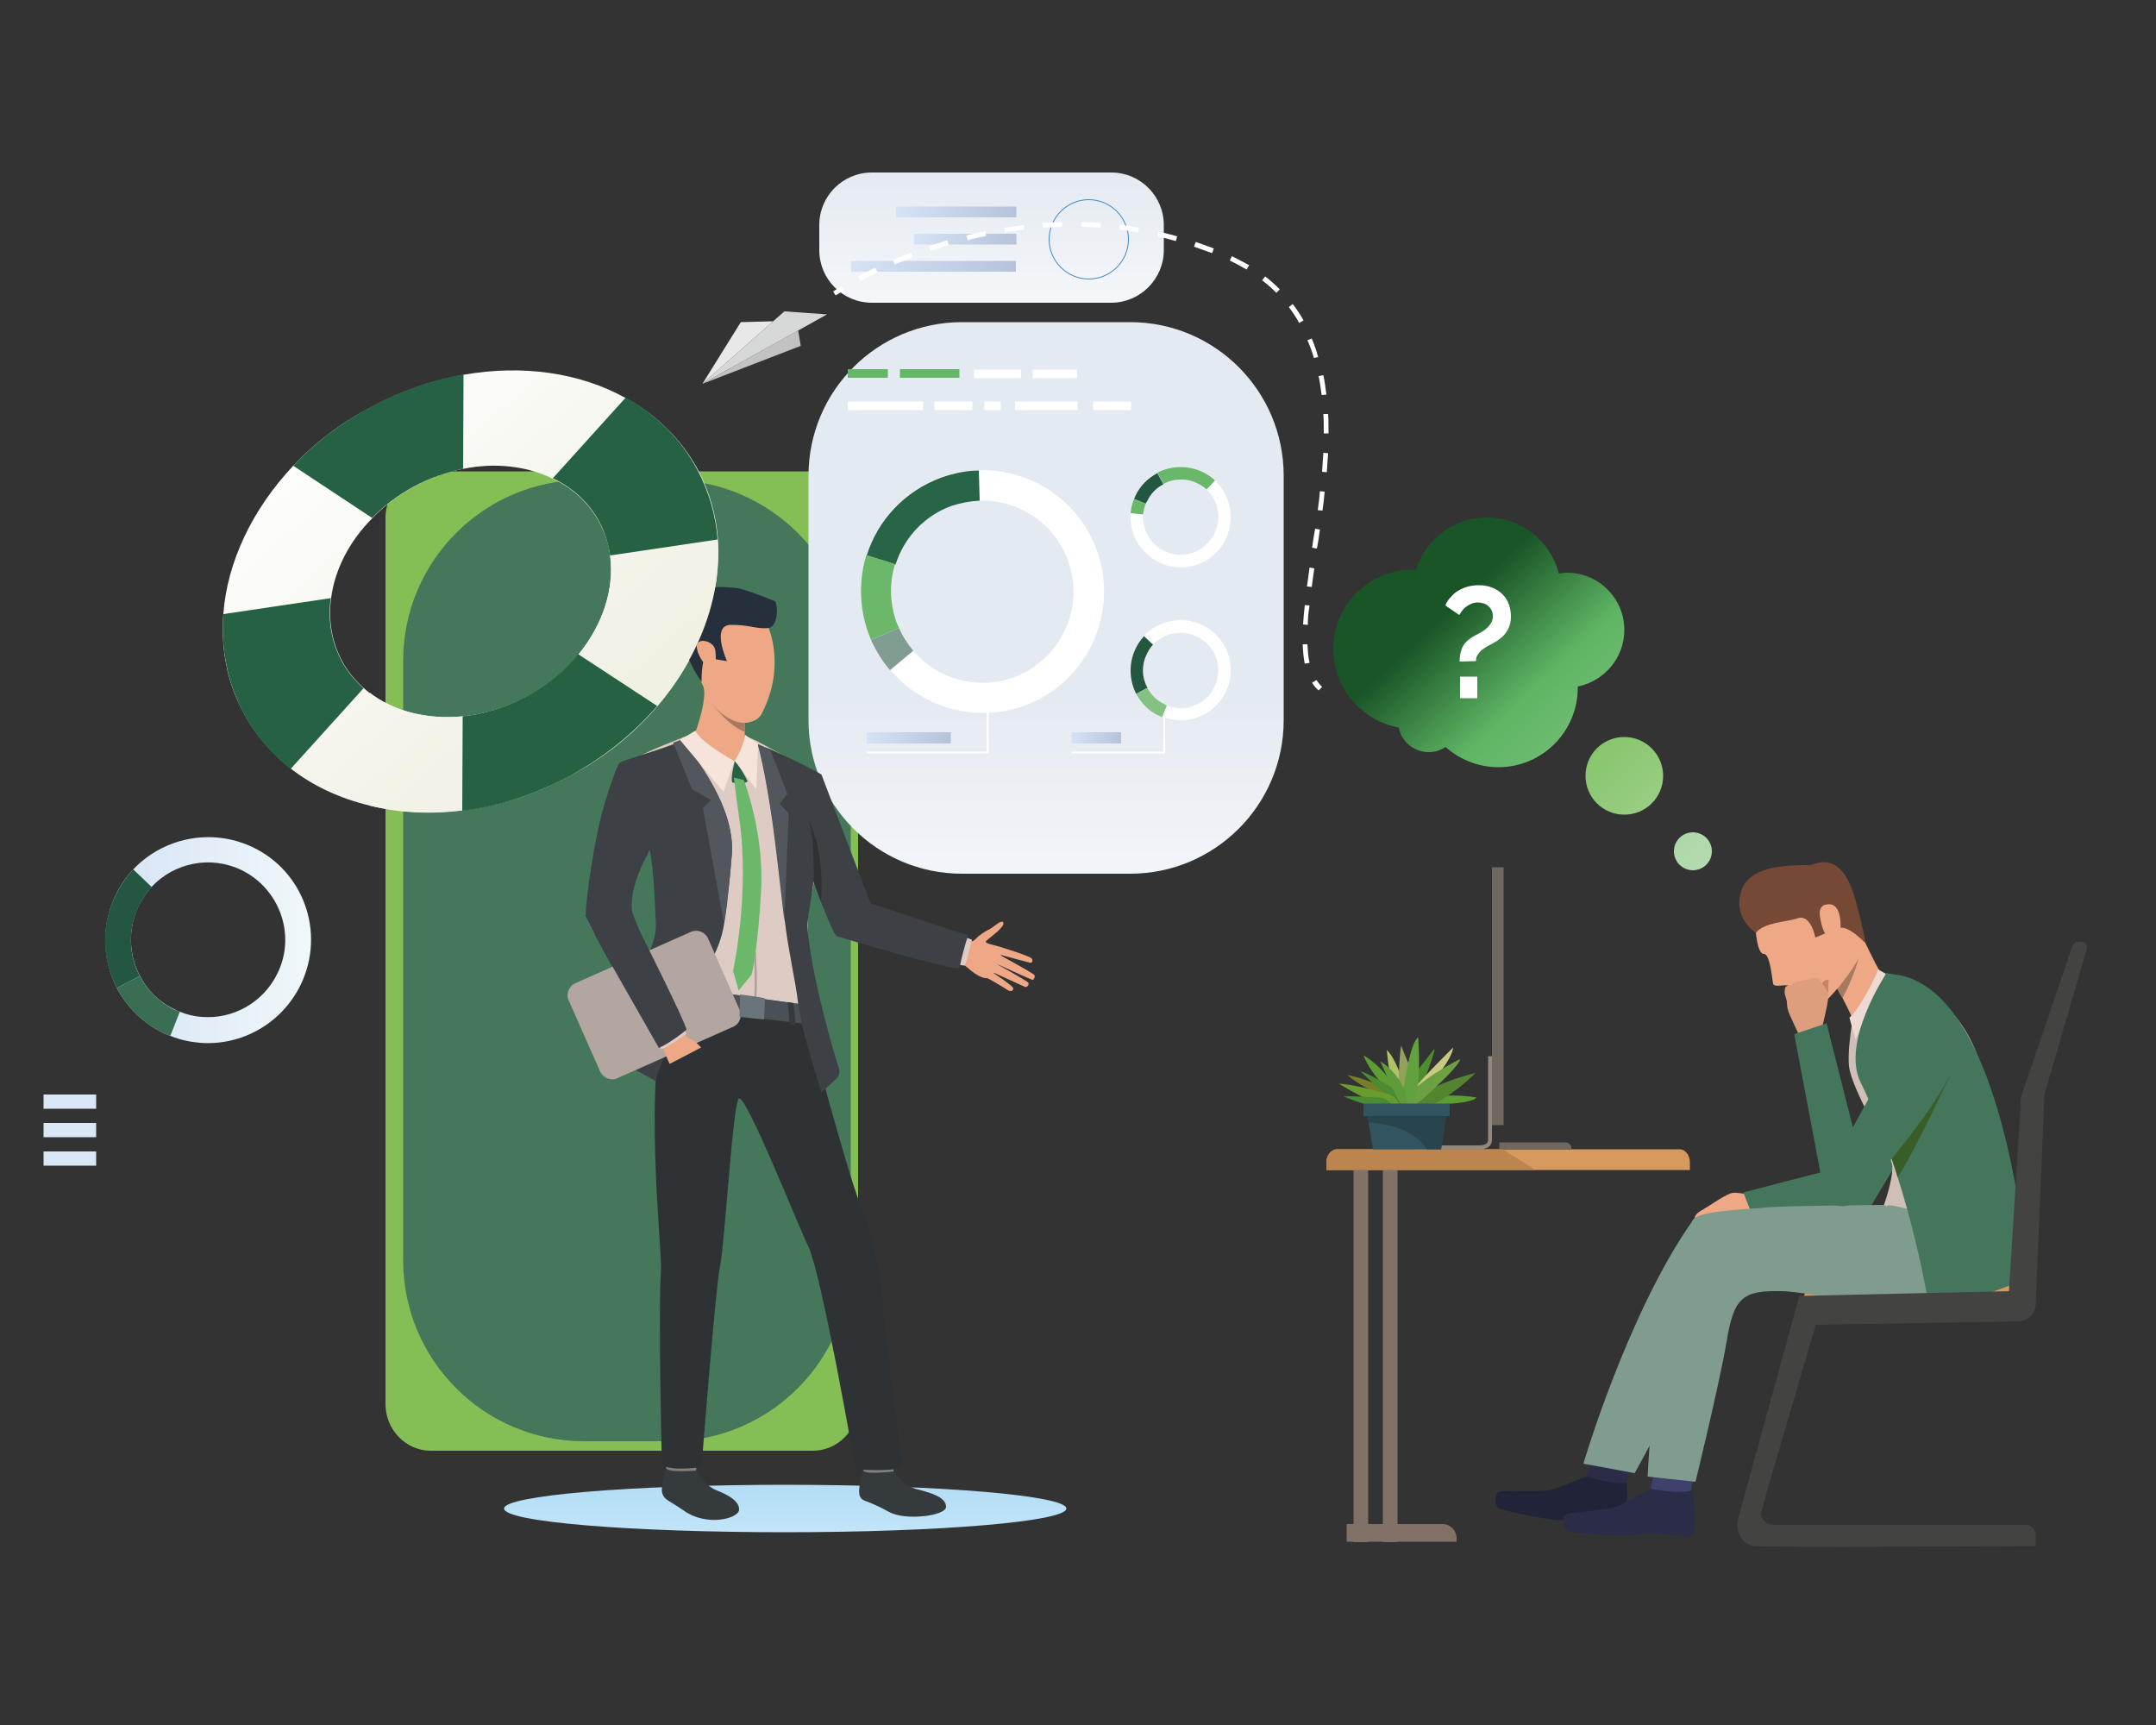 <?xml version="1.0" encoding="utf-8"?>
<!-- Generator: Adobe Illustrator 24.3.0, SVG Export Plug-In . SVG Version: 6.00 Build 0)  -->
<svg version="1.1" id="Livello_1" xmlns="http://www.w3.org/2000/svg" xmlns:xlink="http://www.w3.org/1999/xlink" x="0px" y="0px"
	 width="500px" height="400px" viewBox="0 0 500 400" style="enable-background:new 0 0 500 400;" xml:space="preserve">
<rect x="0" y="0" width="500" height="400" fill="#333333" stroke="none"/>
<style type="text/css">
	.st0{fill:#597BA4;}
	.st1{fill:#85BE54;}
	.st2{opacity:0.98;fill:#44765B;enable-background:new    ;}
	.st3{fill:url(#SVGID_4_);}
	.st4{fill:#256142;}
	.st5{fill:url(#SVGID_6_);}
	.st6{fill:#235741;}
	.st7{fill:#3A6E53;}
	.st8{fill:#DAE7F7;}
	.st9{clip-path:url(#SVGID_9_);}
	.st10{clip-path:url(#SVGID_10_);fill:url(#SVGID_11_);}
	.st11{fill:url(#SVGID_12_);}
	.st12{fill:#D6995E;}
	.st13{fill:#EEA886;}
	.st14{fill:#44765B;}
	.st15{fill:#212338;}
	.st16{fill:#2A2C48;}
	.st17{fill:#3E416B;}
	.st18{fill:#7F9C8F;}
	.st19{fill:#CFBFB7;}
	.st20{fill:#764937;}
	.st21{fill:#A77961;}
	.st22{fill:#CA8463;}
	.st23{fill:#DE9E7E;}
	.st24{fill:#EEDAD3;}
	.st25{fill:#395D27;}
	.st26{fill:#434341;}
	.st27{fill:#817167;}
	.st28{fill:#6F6861;}
	.st29{fill:#918880;}
	.st30{fill:#BC8550;}
	.st31{fill:#767E28;}
	.st32{fill:#5C9E32;}
	.st33{fill:#4E8C32;}
	.st34{fill:#B1C265;}
	.st35{fill:#93A15C;}
	.st36{fill:#C8CB7F;}
	.st37{fill:#538430;}
	.st38{fill:#6D9F43;}
	.st39{fill:#4C8A33;}
	.st40{fill:#699C2F;}
	.st41{fill:#498C33;}
	.st42{fill:#62A23E;}
	.st43{fill:#5D9B3B;}
	.st44{fill:#325460;}
	.st45{fill:#28444D;}
	.st46{clip-path:url(#SVGID_15_);}
	.st47{clip-path:url(#SVGID_16_);fill:url(#SVGID_17_);}
	.st48{fill:url(#SVGID_18_);}
	.st49{clip-path:url(#SVGID_21_);}
	.st50{clip-path:url(#SVGID_22_);fill:url(#SVGID_23_);}
	.st51{fill:url(#SVGID_24_);}
	.st52{clip-path:url(#SVGID_27_);}
	.st53{clip-path:url(#SVGID_28_);fill:url(#SVGID_29_);}
	.st54{fill:url(#SVGID_30_);}
	.st55{fill:#FFFFFF;}
	.st56{fill:#D6D7D7;}
	.st57{fill:#E9E8E8;}
	.st58{fill:#C3C2C2;}
	.st59{fill:url(#SVGID_31_);}
	.st60{fill:url(#SVGID_32_);}
	.st61{fill:#286446;}
	.st62{fill:#6CB86B;}
	.st63{fill:#819D92;}
	.st64{fill:#83C282;}
	.st65{fill:#69B86A;}
	.st66{fill:url(#SVGID_33_);}
	.st67{fill:url(#SVGID_34_);}
	.st68{fill:#3B88C8;}
	.st69{fill:url(#SVGID_35_);}
	.st70{fill:url(#SVGID_36_);}
	.st71{fill:url(#SVGID_37_);}
	.st72{fill:#65B768;}
	.st73{fill:#353A3D;}
	.st74{fill:#82817F;}
	.st75{fill:#2F3234;}
	.st76{fill:#DECBC4;}
	.st77{fill:#4A5156;}
	.st78{fill:#262F3C;}
	.st79{fill:#3D4145;}
	.st80{fill:#B3A5A0;}
	.st81{fill:#52575D;}
	.st82{fill:#F6E3DA;}
	.st83{fill:#AD9F99;}
	.st84{fill:#6A747B;}
	.st85{fill:url(#SVGID_38_);}
</style>
<g>
	<path class="st0" d="M128.2,334.2h18.5c21.4,0,38.7-17.3,38.7-38.7V150c0-21.4-17.3-38.7-38.7-38.7h-18.5
		c-21.4,0-38.7,17.3-38.7,38.7v145.4C89.4,316.8,106.8,334.2,128.2,334.2z"/>
	<path class="st1" d="M199,120.1v205.5c0,6-4.7,10.8-10.5,10.8H99.9c-5.8,0-10.5-4.9-10.5-10.8V120.1c0-0.2,0-0.3,0-0.5
		c0.3-5.7,4.9-10.3,10.5-10.3h88.7C194.3,109.3,199,114.1,199,120.1z"/>
	<path class="st2" d="M135.4,334.2h20c23.1,0,41.9-18.8,41.9-41.9V153.2c0-23.1-18.8-41.9-41.9-41.9h-20
		c-23.1,0-41.9,18.8-41.9,41.9v139.1C93.5,315.4,112.3,334.2,135.4,334.2z"/>
	<g>
		
			<linearGradient id="SVGID_4_" gradientUnits="userSpaceOnUse" x1="-3241.247" y1="-138.385" x2="-3230.28" y2="-184.995" gradientTransform="matrix(0.881 -0.473 -0.473 -0.881 2898.336 -1524.999)">
			<stop  offset="0" style="stop-color:#FFFFFF"/>
			<stop  offset="1" style="stop-color:#F0F0E3"/>
		</linearGradient>
		<path class="st3" d="M166.4,125.1c-0.4-5.5-1.9-10.8-4.5-15.9h-38c1.5,0.4,2.9,1,4.3,1.7c4.6,2.2,8.3,5.6,10.8,10.2
			c1.3,2.5,2.2,5.1,2.5,7.8c1,7.7-1.7,15.9-7.3,22.8c-3.2,3.8-7.2,7.2-12,9.8s-9.9,4.1-14.8,4.6c-8.2,0.8-16-1.1-21.7-5.5v26.2
			c6.8,1.7,14.2,2.1,21.7,1.1c8.3-1,16.7-3.7,24.8-8s15-9.9,20.4-16.3C162.3,152.2,167.4,138.3,166.4,125.1z"/>
		<path class="st4" d="M152.4,163.7C147,170,140.1,175.6,132,180c-8.1,4.3-16.5,7-24.8,8l0.1-21.9c4.9-0.5,10-2,14.8-4.6
			s8.9-6,12-9.8L152.4,163.7z"/>
		<path class="st4" d="M166.4,125.1l-24.9,3.7c-0.4-2.7-1.2-5.3-2.5-7.8c-2.4-4.5-6.2-7.9-10.8-10.2l1.5-1.7h32.2
			C164.5,114.3,166,119.6,166.4,125.1z"/>
	</g>
	<g>
		<g>
			<g>
				
					<linearGradient id="SVGID_6_" gradientUnits="userSpaceOnUse" x1="24.416" y1="183.998" x2="72.136" y2="183.998" gradientTransform="matrix(1 0 0 -1 0 402)">
					<stop  offset="0" style="stop-color:#D6E3F5"/>
					<stop  offset="1" style="stop-color:#EFF8FA"/>
				</linearGradient>
				<path class="st5" d="M58.5,196.4c-9.6-4.5-20.7-2.1-27.6,5.2c-1.7,1.8-3.1,3.8-4.2,6.2c-3.3,7-2.9,14.9,0.4,21.3
					c2.3,4.4,6.1,8.2,10.9,10.5c0.5,0.2,1,0.4,1.5,0.6c2.2,0.9,4.5,1.4,6.8,1.6c9.6,0.8,19.1-4.4,23.5-13.6
					C75.5,216.2,70.4,202,58.5,196.4z M64.4,225.6c-3.3,6.9-10.4,10.8-17.6,10.2c-1.7-0.1-3.4-0.5-5.1-1.2c-0.4-0.1-0.7-0.3-1.1-0.5
					c-3.7-1.7-6.5-4.5-8.2-7.9c-2.5-4.8-2.8-10.7-0.3-16c0.8-1.7,1.9-3.3,3.1-4.6c5.2-5.5,13.5-7.3,20.7-3.9
					C64.8,206,68.7,216.7,64.4,225.6z"/>
			</g>
		</g>
		<g>
			<g>
				<path class="st6" d="M32.4,226.3l-5.3,2.8c-3.4-6.4-3.8-14.3-0.4-21.3c1.1-2.3,2.5-4.4,4.2-6.2l4.3,4.1
					c-1.3,1.3-2.3,2.9-3.1,4.6C29.6,215.6,29.9,221.5,32.4,226.3z"/>
			</g>
		</g>
		<g>
			<g>
				<path class="st7" d="M41.7,234.6l-2.2,5.6c-0.5-0.2-1-0.4-1.5-0.6c-4.9-2.3-8.6-6.1-10.9-10.5l5.3-2.8c1.7,3.3,4.5,6.1,8.2,7.9
					C41,234.3,41.3,234.5,41.7,234.6z"/>
			</g>
		</g>
	</g>
	<rect x="10.1" y="260.4" class="st8" width="12.2" height="3.3"/>
	<rect x="10.1" y="267" class="st8" width="12.2" height="3.3"/>
	<rect x="10.1" y="253.8" class="st8" width="12.2" height="3.3"/>
	<g>
		<g>
			<defs>
				<polygon id="SVGID_7_" points="1,1 2,1 1,2 				"/>
			</defs>
			<defs>
				<polygon id="SVGID_8_" points="-1,-1 -2,-1 -1,-2 				"/>
			</defs>
			<clipPath id="SVGID_9_">
				<use xlink:href="#SVGID_7_"  style="overflow:visible;"/>
			</clipPath>
			<clipPath id="SVGID_10_" class="st9">
				<use xlink:href="#SVGID_8_"  style="overflow:visible;"/>
			</clipPath>
			
				<linearGradient id="SVGID_11_" gradientUnits="userSpaceOnUse" x1="182.1" y1="87.51" x2="182.1" y2="5.057" gradientTransform="matrix(1 0 0 -1 0 402)">
				<stop  offset="0" style="stop-color:#FFFFFF"/>
				<stop  offset="1" style="stop-color:#000000"/>
			</linearGradient>
			<path class="st10" d="M247.3,349.8c0,3-29.2,5.5-65.2,5.5s-65.2-2.4-65.2-5.5c0-3,29.2-5.5,65.2-5.5S247.3,346.8,247.3,349.8z"/>
		</g>
	</g>
	
		<linearGradient id="SVGID_12_" gradientUnits="userSpaceOnUse" x1="182.1" y1="87.51" x2="182.1" y2="5.057" gradientTransform="matrix(1 0 0 -1 0 402)">
		<stop  offset="0" style="stop-color:#86CAF1"/>
		<stop  offset="1" style="stop-color:#FFFFFF"/>
	</linearGradient>
	<path class="st11" d="M247.3,349.8c0,3-29.2,5.5-65.2,5.5s-65.2-2.4-65.2-5.5c0-3,29.2-5.5,65.2-5.5S247.3,346.8,247.3,349.8z"/>
	<path class="st12" d="M418.2,301.4c0,0,0-3.7,5.1-4c5.9-0.3,44-0.6,44-0.6l-0.3,4L418.2,301.4z"/>
	<g>
		<g>
			<path class="st13" d="M393,283.1c-0.1-0.6-0.1-1.5,1.7-2.5c1.8-1,5.8-3.9,7.2-4c1.4-0.1,3.5,0.4,4,0.4c0.6,0,1.6,3.7,1.6,3.7
				L393,283.1z"/>
		</g>
		<g>
			<polygon class="st14" points="441,246.5 429,270.1 404.3,276.5 406.7,282.7 433.2,280.8 446.2,259.2 			"/>
		</g>
		<g>
			<g>
				<g>
					<path class="st15" d="M368,342.3c0,0-5.5,2.3-8,3.1c-2.5,0.8-11.5-0.1-12.5,0.6s-1,3.4,0.4,3.9s12.2,3,16,2.6s10.4,2,11.9,1.7
						c1.6-0.3,1.7-8.6,1.4-10.5C376.9,341.9,368,342.3,368,342.3z"/>
				</g>
			</g>
		</g>
		<g>
			<g>
				<g>
					<path class="st16" d="M369.2,339l-1.3,3.3c0,0,6.6,2.2,9.3,1.5l0.9-3.4L369.2,339z"/>
				</g>
			</g>
		</g>
		<g>
			<g>
				<g>
					<path class="st16" d="M382.8,345.2c0,0-5.2,3-7.5,4c-2.3,1.1-11.4,1.3-12.3,2.1c-0.9,0.8-0.6,3.5,0.9,3.8s12.5,1.5,16.2,0.7
						s10.5,0.8,12.1,0.3c1.5-0.5,0.7-8.7,0.1-10.6C391.6,343.8,382.8,345.2,382.8,345.2z"/>
				</g>
			</g>
		</g>
		<g>
			<g>
				<g>
					<path class="st17" d="M383.6,341.8l-0.8,3.4c0,0,6.9,1.4,9.4,0.4l0.5-3.5L383.6,341.8z"/>
				</g>
			</g>
		</g>
		<g>
			<path class="st18" d="M435.7,279.9c0,0-23.7,0.2-26.6,0.6c-3.2,0.4-15.1,0.5-16.6,2.6c-15,21.3-25.3,56.3-25.3,56.3l11.9,2.2
				c0,0,11.5-20.8,16.3-31.5c4.3-9.7,8-12.2,17.1-12s38.1-1.7,54.8-3.6L435.7,279.9z"/>
		</g>
		<g>
			<path class="st19" d="M430.6,231.4c0,0-2.3,10.2-1.8,15.8c0.6,5.6,9.5,19.7,10,22.9c0.4,3.1-2,9.6-2,9.6l31.1,14.4
				c0,0-0.1-9-1.3-19.7c-1.3-10.7-5.3-19.1-6.7-25.2c-4.8-20.6-22.4-23.5-22.4-23.5L430.6,231.4z"/>
		</g>
		<g>
			<path class="st18" d="M436.9,279.4c0,0-24.4,0.2-27.3,0.6c-3.2,0.4-15.8,0.6-17,2.9c-8.6,16.2-10.5,59.5-10.5,59.5l11.1,1.2
				c0,0,5.4-22,7.2-32.4c1.7-10.5,3.8-12,12.9-11.8s44.6,9.7,54.7-5.4L436.9,279.4z"/>
		</g>
		<g>
			<path class="st13" d="M407.1,215c0,0,0.3,6.3,2,6.2c1.4,0,1.9,6,2.1,6.9s2.7,0.2,3.4,0.4c0.8,0.2,5.7,5.4,7.6,4.5
				s8.3-8.6,9.2-12.2c0.8-3.6-3.6-15.1-7.7-18.6C419.6,198.7,406.6,204,407.1,215z"/>
		</g>
		<g>
			<path class="st13" d="M425.4,228c0,0,0.3,0.5,0.7,1.3c0.3,0.6,0.7,1.3,1.2,2.1c1.1,2.2,2.5,4.8,2.7,6.1
				c0.5,2.5,6.3-11.6,6.3-11.6s-4.1-7.2-7.4-15.9C425.6,201.4,425.4,228,425.4,228z"/>
		</g>
		<g>
			<path class="st20" d="M407.2,216.3c0,0-5.7-3.5-3.2-10.2c2.5-6.6,15.2-5.2,16.3-5.6c1.1-0.3,6.9-3.3,10,8.2s2.1,9.8,2.1,9.8
				s-3.8-4-5.8-3.3c-2.2,0.7-5.6,2.2-5.6,2.2s-1-5.4-4-4.5C414,213.9,409.3,213.8,407.2,216.3z"/>
		</g>
		<g>
			<path class="st13" d="M422.2,213.3c-0.1-0.7-1-3.8,2.2-3.6s2.5,7.3,2.1,7.6C426.2,217.5,423.4,219.5,422.2,213.3z"/>
		</g>
		<g>
			<path class="st21" d="M426.1,229.3c0.3,0.6,0.7,1.3,1.2,2.1c2.2-3.9,3.5-8.2,3.8-9.5C430.3,224.2,426.1,229.3,426.1,229.3z"/>
		</g>
		<g>
			<path class="st22" d="M424,230.2c0,0,0-2.1,0.1-2.7c0.1-0.6-1.3-0.2-1.5,0.5S424,230.2,424,230.2z"/>
		</g>
		<g>
			<path class="st23" d="M414,229c0,0-0.2,0.9-0.1,1.4c0,0,0.2,0.8,0.4,1.4c0,0.2,0.1,0.3,0.1,0.4c0,0.4,0,1.4,0.4,2.5
				c0.4,1,2.5,5.5,2.5,5.5l2.9-0.9l2.3-0.8c0,0,1.8-7.1,1.5-8.1c0-0.1-0.1-0.2-0.1-0.3c-0.3-0.8-0.9-1.3-1.1-1.7
				c-0.1-0.2-1-1.6-1.5-1.7c-0.7-0.1-1.2,0.1-1.5,0.5c0,0-1.4-0.1-2.2,0.4c0,0-1.3-0.2-2.1,0.8C415.7,228.4,414.4,228.3,414,229z"/>
		</g>
		<g>
			<path class="st24" d="M435.6,224.8c0,0-3.6,8.4-6.7,11.2l1.4,5l7-15.2L435.6,224.8z"/>
		</g>
		<g>
			<path class="st18" d="M436.9,281c0,0,0.4-0.7,0.8-1.4c0.3-0.7,9.6,2.1,9.6,2.1l-2.2,1.5L436.9,281z"/>
		</g>
		<g>
			<path class="st14" d="M431.5,251c0.9,1.8,1.7,3.6,2.5,5.5l0,0c1.7,4,3.3,8.2,4.7,12.2c0.5,1.4,1,2.9,1.4,4.3
				c5.3,16.7,7.4,30.9,7.4,30.9s19.8-5.3,22.7-7.9c0,0-4.8-70.1-32.8-70.2l0,0C437.3,226,426.9,241.6,431.5,251z"/>
		</g>
		<g>
			<path class="st25" d="M438.7,268.7c0.5,1.4,1,2.9,1.4,4.3c4.4-6.9,12-23.5,12.2-23.7L438.7,268.7z"/>
		</g>
		<g>
			<path class="st14" d="M423.6,237.3l-7.5,2.5l6.9,36.5c0.8,3.5,5.1,4.6,7.5,1.9c6.5-7.2,16.7-19.3,21.2-27.9
				c6.8-13-4.5-17.5-7.3-14.2c-2.7,3.3-14.7,25.3-14.7,25.3L423.6,237.3z"/>
		</g>
		<path class="st26" d="M480.5,219.7l-11.6,34.1c-0.1,0.3-0.1,0.5-0.2,0.8l-2.8,44.8l-48.6,1.1l-14.2,51.6c-0.4,1.6-0.2,3.2,0.8,4.6
			c0.6,0.9,1.5,1.6,2.7,1.8c3.1,0.4,65.5,0,65.5,0v-2.6c0-1.3-1.1-2.3-2.4-2.3h-58.3c-1,0-1.9-0.4-2.5-1.2c-0.3-0.4-0.6-1-0.5-1.6
			c0.3-1.6,12.7-43.6,12.7-43.6l47-0.8c2.1,0,3.9-1.7,4-3.8l2-48.2c0-0.3,0.1-0.6,0.1-0.9l9.5-32.6c0,0,1-2.3-0.8-2.5
			C481.2,218,480.7,219.1,480.5,219.7z"/>
		<path class="st12" d="M391.9,269.5v1.8h-84.3v-1.8c0-1.6,1.1-3,2.5-3h79.4C390.8,266.5,391.9,267.8,391.9,269.5z"/>
		<path class="st27" d="M337.8,357.5h-25.5v-4.1h22.2c1.8,0,3.3,1.5,3.3,3.3V357.5z"/>
		<rect x="313.9" y="271.3" class="st27" width="3.4" height="86.3"/>
		<rect x="320.7" y="271.3" class="st27" width="3.4" height="86.3"/>
		<rect x="346" y="201.1" class="st28" width="2.7" height="59.8"/>
		<g>
			<path class="st29" d="M343.1,266.5h-14.8v-0.9h14.8c0.8,0,1.3-0.2,1.7-0.5c0.4-0.4,0.3-1,0.3-1l0,0l0,0v-19.2h0.9V264
				c0,0.2,0.1,1-0.5,1.7C345,266.2,344.2,266.5,343.1,266.5z"/>
		</g>
		<path class="st28" d="M363.1,264.9h-15.4v1.6h16.7v-0.3C364.4,265.5,363.8,264.9,363.1,264.9z"/>
		<path class="st30" d="M356.1,271.3h-48.5v-1.8c0-1.6,1.1-3,2.5-3h38.4L356.1,271.3z"/>
		<g>
			<g>
				<path class="st31" d="M312.5,249.3c0,0,4.7,0.7,11.4,4.3C330.7,257.2,318.6,254.7,312.5,249.3z"/>
				<path class="st32" d="M324.8,254.1c0,0-3.4-6.4-8.6-9.4c0,0,1.5,4.5,7.1,9.3C328.8,258.8,324.8,254.1,324.8,254.1z"/>
				<path class="st33" d="M327.5,249.7c0,0,3.5-4.3,4.9-6.2s-2.9,9.1-3.3,10.2C328.8,254.9,327.3,255.9,327.5,249.7z"/>
				<path class="st34" d="M324.2,256.3c-1.6-2.3-2.6-12.8-2.6-12.8c2.7,2.2,5.3,12.4,5.3,12.4S325.7,258.7,324.2,256.3z"/>
				<path class="st35" d="M324.5,255.3c-0.5-1,0.2-13.8,0.5-12.7c0.4,1.2,2.5,6,2.5,6C327.9,251.5,325,256.3,324.5,255.3z"/>
				<path class="st36" d="M328.1,252.4c0.8-1.5,8.9-9.5,8.9-9.5c-0.1,2.5-5.1,8.4-5.1,8.4S327.3,253.9,328.1,252.4z"/>
				<path class="st32" d="M324.2,256.2c9.4-3.5,18.2-1.7,18.2-1.7c-1.3,1.8-13.6,1.7-13.6,1.7H324.2z"/>
				<path class="st37" d="M326.2,256.5c4.8-5.2,16-7.7,16-7.7c-3.3,3.4-8.1,6.4-8.1,6.4S321.4,261.6,326.2,256.5z"/>
				<path class="st38" d="M325.2,255.9c2.8-5.2,13.4-10.3,13.4-10.3c0,1.6-8.6,9.2-8.6,9.2S322.4,261.1,325.2,255.9z"/>
				<path class="st39" d="M325.3,256.4c-2.1-0.4-9.8-8-9.8-8c2,0.4,9.8,5.3,9.8,5.3S327.4,256.8,325.3,256.4z"/>
				<path class="st40" d="M321.6,256.4c-2.6,0.1-11.1-5.1-11.1-5.1c2.5,0,8.3,1.5,11.2,2.3c1.1,0.3,2,1,2.5,2
					C325.7,258.3,323.9,256.3,321.6,256.4z"/>
				<path class="st41" d="M311.8,254.2c0.8-0.1,5.9,0.2,8,0.3c0.9,0,1.7,0.4,2.3,0.9c0.9,0.8,0.7,1.4-0.6,1.7
					C319.9,257.4,310.8,254.2,311.8,254.2z"/>
				<path class="st42" d="M325.5,255.5c-0.2-0.8-0.2-1.6-0.1-2.4c0.4-2.8,1.7-11.3,3.5-12.6c0,0,0.8,11.1-0.9,14.8
					C326.7,258.1,325.9,257.1,325.5,255.5z"/>
				<path class="st43" d="M325.5,257c-1.1-1-5.4-10.9-5.4-10.9c4.1,2.4,5.9,7.2,5.9,7.2S326.6,258.1,325.5,257z"/>
			</g>
			<polygon class="st44" points="335.5,257.8 334.2,266.5 318.4,266.5 317,257.8 			"/>
			<path class="st45" d="M317,257.8h18.5l-1.3,8.7h-3.3c0,0-2.8-5.6-13.4-6.2L317,257.8z"/>
			<rect x="316.2" y="255.9" class="st44" width="20" height="2.9"/>
		</g>
	</g>
	<g>
		<g>
			<defs>
				<polygon id="SVGID_13_" points="1,1 2,1 1,2 				"/>
			</defs>
			<defs>
				<polygon id="SVGID_14_" points="-1,-1 -2,-1 -1,-2 				"/>
			</defs>
			<clipPath id="SVGID_15_">
				<use xlink:href="#SVGID_13_"  style="overflow:visible;"/>
			</clipPath>
			<clipPath id="SVGID_16_" class="st46">
				<use xlink:href="#SVGID_14_"  style="overflow:visible;"/>
			</clipPath>
			
				<linearGradient id="SVGID_17_" gradientUnits="userSpaceOnUse" x1="335.852" y1="260.234" x2="460.038" y2="128.237" gradientTransform="matrix(1 0 0 -1 0 402)">
				<stop  offset="0" style="stop-color:#FFFFFF"/>
				<stop  offset="0.148" style="stop-color:#D9D9D9"/>
				<stop  offset="1" style="stop-color:#000000"/>
			</linearGradient>
			<path class="st47" d="M376.7,146.1c0-7.4-6-13.3-13.3-13.3c-0.7,0-1.3,0.1-1.9,0.2c-1.9-7.5-8.6-13-16.7-13
				c-7.7,0-14.2,5.1-16.4,12.1c-0.3,0-0.5,0-0.8,0c-10.2,0-18.4,8.3-18.4,18.4c0,9.1,6.6,16.6,15.2,18.2c0.6,3.3,3.5,5.7,6.9,5.7
				c1.4,0,2.8-0.4,3.9-1.2c3.3,2.9,7.6,4.7,12.3,4.7c10.2,0,18.4-8.3,18.4-18.4c0-0.1,0-0.2,0-0.3
				C372.1,157.9,376.7,152.5,376.7,146.1z"/>
		</g>
	</g>
	
		<linearGradient id="SVGID_18_" gradientUnits="userSpaceOnUse" x1="335.852" y1="260.234" x2="460.038" y2="128.237" gradientTransform="matrix(1 0 0 -1 0 402)">
		<stop  offset="0" style="stop-color:#1A5527"/>
		<stop  offset="0.148" style="stop-color:#5FB564"/>
		<stop  offset="1" style="stop-color:#FFFFFF"/>
	</linearGradient>
	<path class="st48" d="M376.7,146.1c0-7.4-6-13.3-13.3-13.3c-0.7,0-1.3,0.1-1.9,0.2c-1.9-7.5-8.6-13-16.7-13
		c-7.7,0-14.2,5.1-16.4,12.1c-0.3,0-0.5,0-0.8,0c-10.2,0-18.4,8.3-18.4,18.4c0,9.1,6.6,16.6,15.2,18.2c0.6,3.3,3.5,5.7,6.9,5.7
		c1.4,0,2.8-0.4,3.9-1.2c3.3,2.9,7.6,4.7,12.3,4.7c10.2,0,18.4-8.3,18.4-18.4c0-0.1,0-0.2,0-0.3
		C372.1,157.9,376.7,152.5,376.7,146.1z"/>
	<g>
		<g>
			<defs>
				<polygon id="SVGID_19_" points="1,1 2,1 1,2 				"/>
			</defs>
			<defs>
				<polygon id="SVGID_20_" points="-1,-1 -2,-1 -1,-2 				"/>
			</defs>
			<clipPath id="SVGID_21_">
				<use xlink:href="#SVGID_19_"  style="overflow:visible;"/>
			</clipPath>
			<clipPath id="SVGID_22_" class="st49">
				<use xlink:href="#SVGID_20_"  style="overflow:visible;"/>
			</clipPath>
			
				<linearGradient id="SVGID_23_" gradientUnits="userSpaceOnUse" x1="338.479" y1="262.706" x2="462.665" y2="130.709" gradientTransform="matrix(1 0 0 -1 0 402)">
				<stop  offset="0" style="stop-color:#FFFFFF"/>
				<stop  offset="1" style="stop-color:#000000"/>
			</linearGradient>
			<path class="st50" d="M385.7,179.9c0,5-4,9-9,9s-9-4-9-9s4-9,9-9S385.7,175,385.7,179.9z"/>
		</g>
	</g>
	
		<linearGradient id="SVGID_24_" gradientUnits="userSpaceOnUse" x1="338.479" y1="262.706" x2="462.665" y2="130.709" gradientTransform="matrix(1 0 0 -1 0 402)">
		<stop  offset="0" style="stop-color:#5EB23B"/>
		<stop  offset="1" style="stop-color:#FFFFFF"/>
	</linearGradient>
	<path class="st51" d="M385.7,179.9c0,5-4,9-9,9s-9-4-9-9s4-9,9-9S385.7,175,385.7,179.9z"/>
	<g>
		<g>
			<defs>
				<polygon id="SVGID_25_" points="1,1 2,1 1,2 				"/>
			</defs>
			<defs>
				<polygon id="SVGID_26_" points="-1,-1 -2,-1 -1,-2 				"/>
			</defs>
			<clipPath id="SVGID_27_">
				<use xlink:href="#SVGID_25_"  style="overflow:visible;"/>
			</clipPath>
			<clipPath id="SVGID_28_" class="st52">
				<use xlink:href="#SVGID_26_"  style="overflow:visible;"/>
			</clipPath>
			
				<linearGradient id="SVGID_29_" gradientUnits="userSpaceOnUse" x1="338.189" y1="262.433" x2="462.376" y2="130.436" gradientTransform="matrix(1 0 0 -1 0 402)">
				<stop  offset="0" style="stop-color:#FFFFFF"/>
				<stop  offset="1" style="stop-color:#000000"/>
			</linearGradient>
			<circle class="st53" cx="392.6" cy="197.4" r="4.4"/>
		</g>
	</g>
	
		<linearGradient id="SVGID_30_" gradientUnits="userSpaceOnUse" x1="338.189" y1="262.433" x2="462.376" y2="130.436" gradientTransform="matrix(1 0 0 -1 0 402)">
		<stop  offset="0" style="stop-color:#73BB6C"/>
		<stop  offset="1" style="stop-color:#FFFFFF"/>
	</linearGradient>
	<circle class="st54" cx="392.6" cy="197.4" r="4.4"/>
	<g>
		<path class="st55" d="M338.5,153.4c0-1.2,0.2-2.3,0.6-3.2s1.2-1.8,2.4-2.5c0.4-0.2,0.8-0.5,1.3-0.7c0.5-0.3,1.1-0.6,1.6-1
			s0.9-0.8,1.3-1.4c0.4-0.5,0.5-1.1,0.5-1.8c0-0.5-0.1-1-0.3-1.3c-0.2-0.4-0.4-0.7-0.8-1c-0.3-0.3-0.7-0.5-1.1-0.6s-0.9-0.2-1.3-0.2
			c-0.5,0-1,0.1-1.5,0.3c-0.4,0.2-0.8,0.4-1.2,0.7c-0.4,0.3-0.7,0.6-0.9,0.9c-0.3,0.4-0.5,0.7-0.7,1l-3.2-2.2c0.3-0.8,0.7-1.4,1.3-2
			c0.5-0.6,1.1-1.1,1.8-1.5c0.7-0.4,1.4-0.7,2.2-0.9c0.8-0.2,1.6-0.3,2.4-0.3c0.9,0,1.8,0.1,2.7,0.4c0.9,0.3,1.7,0.7,2.4,1.3
			c0.7,0.6,1.3,1.3,1.7,2.2c0.4,0.9,0.7,2,0.7,3.3c0,0.8-0.1,1.5-0.3,2.1c-0.2,0.6-0.4,1.1-0.8,1.6c-0.3,0.5-0.7,0.9-1.2,1.3
			c-0.5,0.4-1,0.8-1.6,1.1c-0.5,0.3-1,0.6-1.5,0.8c-0.5,0.3-0.9,0.6-1.3,0.9c-0.4,0.3-0.7,0.7-1,1.1c-0.3,0.4-0.4,0.9-0.4,1.5
			L338.5,153.4L338.5,153.4z M338.6,161.9v-5h4v5H338.6z"/>
	</g>
	<g>
		<g>
			<g>
				<g>
					<polygon class="st56" points="162.9,89 191.8,72.9 181.9,72.2 					"/>
				</g>
			</g>
		</g>
		<g>
			<g>
				<g>
					<polygon class="st57" points="162.9,89 171.8,74.7 179.3,74.5 					"/>
				</g>
			</g>
		</g>
		<g>
			<g>
				<g>
					<polygon class="st58" points="185.1,76.6 185.7,80.2 162.9,89 					"/>
				</g>
			</g>
		</g>
	</g>
	<g>
		<g>
			
				<linearGradient id="SVGID_31_" gradientUnits="userSpaceOnUse" x1="242.6" y1="163.024" x2="242.6" y2="240.491" gradientTransform="matrix(1 0 0 -1 0 402)">
				<stop  offset="0" style="stop-color:#FFFFFF"/>
				<stop  offset="1" style="stop-color:#E4EAF1"/>
			</linearGradient>
			<path class="st59" d="M262.1,202.6h-39c-19.7,0-35.6-16-35.6-35.6v-56.7c0-19.7,16-35.6,35.6-35.6h39c19.7,0,35.6,16,35.6,35.6
				V167C297.7,186.7,281.7,202.6,262.1,202.6z"/>
		</g>
		
			<linearGradient id="SVGID_32_" gradientUnits="userSpaceOnUse" x1="229.95" y1="312.175" x2="229.95" y2="361.733" gradientTransform="matrix(1 0 0 -1 0 402)">
			<stop  offset="0" style="stop-color:#FFFFFF"/>
			<stop  offset="1" style="stop-color:#E4EAF1"/>
		</linearGradient>
		<path class="st60" d="M257.7,70.2h-55.5c-6.8,0-12.2-5.5-12.2-12.2v-5.8c0-6.8,5.5-12.2,12.2-12.2h55.5c6.8,0,12.2,5.5,12.2,12.2
			V58C269.9,64.7,264.4,70.2,257.7,70.2z"/>
		<g>
			<g>
				<path class="st55" d="M254.4,127.7c-4.2-11.8-15.5-19-27.4-18.7c-2.9,0.1-5.8,0.6-8.6,1.6c-8.7,3.1-14.9,10-17.4,18.1
					c-1.8,5.6-1.8,11.9,0.4,17.9c0.2,0.6,0.4,1.2,0.7,1.8c1.1,2.6,2.6,4.9,4.4,7c7.4,8.7,19.6,12.3,30.9,8.3
					C252,158.5,259.6,142.3,254.4,127.7z M235,157.1c-8.5,3-17.7,0.3-23.2-6.2c-1.3-1.5-2.4-3.3-3.3-5.3c-0.2-0.4-0.4-0.9-0.5-1.3
					c-1.6-4.5-1.6-9.2-0.3-13.4c1.9-6.1,6.6-11.3,13-13.6c2.1-0.8,4.3-1.2,6.5-1.2c8.9-0.3,17.4,5.2,20.5,14
					C251.7,141,245.9,153.1,235,157.1z"/>
			</g>
		</g>
		<g>
			<g>
				<path class="st61" d="M207.7,130.9l-6.7-2.1c2.5-8.1,8.8-15,17.4-18.1c2.9-1,5.8-1.6,8.6-1.6l0.2,7c-2.2,0.1-4.3,0.5-6.5,1.2
					C214.3,119.6,209.6,124.8,207.7,130.9z"/>
			</g>
		</g>
		<g>
			<g>
				<path class="st62" d="M208.5,145.6l-6.5,2.8c-0.2-0.6-0.5-1.2-0.7-1.8c-2.1-6-2.1-12.2-0.4-17.9l6.7,2.1
					c-1.3,4.2-1.3,8.9,0.3,13.4C208.1,144.7,208.3,145.2,208.5,145.6z"/>
			</g>
		</g>
		<g>
			<g>
				<path class="st63" d="M206.4,155.4c-1.8-2.1-3.2-4.4-4.4-7l6.5-2.8c0.8,1.9,2,3.7,3.3,5.3L206.4,155.4z"/>
			</g>
		</g>
		<g>
			<g>
				<g>
					<path class="st55" d="M278.8,144.9c-4.7-2.2-10.1-1-13.5,2.5c-0.8,0.9-1.5,1.9-2,3c-1.6,3.4-1.4,7.3,0.2,10.4
						c1.1,2.2,3,4,5.3,5.1c0.2,0.1,0.5,0.2,0.7,0.3c1.1,0.4,2.2,0.7,3.3,0.8c4.7,0.4,9.3-2.1,11.5-6.6
						C287.1,154.6,284.6,147.7,278.8,144.9z M281.7,159.2c-1.6,3.4-5.1,5.3-8.6,5c-0.8-0.1-1.7-0.3-2.5-0.6
						c-0.2-0.1-0.4-0.1-0.5-0.2c-1.8-0.8-3.2-2.2-4-3.8c-1.2-2.3-1.4-5.2-0.2-7.8c0.4-0.9,0.9-1.6,1.5-2.3c2.5-2.7,6.6-3.6,10.1-1.9
						C281.9,149.6,283.8,154.8,281.7,159.2z"/>
				</g>
			</g>
			<g>
				<g>
					<path class="st6" d="M266.1,159.5l-2.6,1.4c-1.6-3.1-1.8-7-0.2-10.4c0.5-1.1,1.2-2.1,2-3l2.1,2c-0.6,0.6-1.1,1.4-1.5,2.3
						C264.7,154.3,264.8,157.1,266.1,159.5z"/>
				</g>
			</g>
			<g>
				<g>
					<path class="st64" d="M270.6,163.6l-1.1,2.7c-0.2-0.1-0.5-0.2-0.7-0.3c-2.4-1.1-4.2-3-5.3-5.1l2.6-1.4c0.8,1.6,2.2,3,4,3.8
						C270.3,163.4,270.4,163.5,270.6,163.6z"/>
				</g>
			</g>
		</g>
		<g>
			<g>
				<g>
					<path class="st55" d="M284.3,124.9c2.2-4.7,1-10.1-2.5-13.5c-0.9-0.8-1.9-1.5-3-2c-3.4-1.6-7.3-1.4-10.4,0.2
						c-2.2,1.1-4,3-5.1,5.3c-0.1,0.2-0.2,0.5-0.3,0.7c-0.4,1.1-0.7,2.2-0.8,3.3c-0.4,4.7,2.1,9.3,6.6,11.5
						C274.6,133.2,281.6,130.8,284.3,124.9z M270.1,127.8c-3.4-1.6-5.3-5.1-5-8.6c0.1-0.8,0.3-1.7,0.6-2.5c0.1-0.2,0.1-0.4,0.2-0.5
						c0.8-1.8,2.2-3.2,3.8-4c2.3-1.2,5.2-1.4,7.8-0.2c0.9,0.4,1.6,0.9,2.3,1.5c2.7,2.5,3.6,6.6,1.9,10.1
						C279.6,128,274.4,129.9,270.1,127.8z"/>
				</g>
			</g>
			<g>
				<g>
					<path class="st65" d="M269.8,112.2l-1.4-2.6c3.1-1.6,7-1.8,10.4-0.2c1.1,0.5,2.1,1.2,3,2l-2,2.1c-0.6-0.6-1.4-1.1-2.3-1.5
						C275,110.8,272.1,111,269.8,112.2z"/>
				</g>
			</g>
			<g>
				<g>
					<path class="st6" d="M265.7,116.8l-2.7-1.1c0.1-0.2,0.2-0.5,0.3-0.7c1.1-2.4,3-4.2,5.1-5.3l1.4,2.6c-1.6,0.8-3,2.2-3.8,4
						C265.8,116.4,265.8,116.6,265.7,116.8z"/>
				</g>
			</g>
			<g>
				<g>
					<path class="st65" d="M262.2,119c0.1-1.1,0.3-2.2,0.8-3.3l2.7,1.1c-0.3,0.8-0.5,1.7-0.6,2.5L262.2,119z"/>
				</g>
			</g>
		</g>
		<g>
			<polygon class="st55" points="270.2,174.7 248.5,174.7 248.5,174.3 269.8,174.3 269.8,166.1 270.2,166.1 			"/>
		</g>
		<g>
			<polygon class="st55" points="229.3,174.7 201,174.7 201,174.3 228.8,174.3 228.8,160.8 229.3,160.8 			"/>
		</g>
		<g>
			
				<linearGradient id="SVGID_33_" gradientUnits="userSpaceOnUse" x1="200.97" y1="230.9" x2="220.44" y2="230.9" gradientTransform="matrix(1 0 0 -1 0 402)">
				<stop  offset="0" style="stop-color:#D6E3F5"/>
				<stop  offset="1" style="stop-color:#B6C2D9"/>
			</linearGradient>
			<rect x="201" y="169.8" class="st66" width="19.5" height="2.6"/>
		</g>
		<g>
			
				<linearGradient id="SVGID_34_" gradientUnits="userSpaceOnUse" x1="248.479" y1="230.9" x2="259.93" y2="230.9" gradientTransform="matrix(1 0 0 -1 0 402)">
				<stop  offset="0" style="stop-color:#D6E3F5"/>
				<stop  offset="1" style="stop-color:#B6C2D9"/>
			</linearGradient>
			<rect x="248.5" y="169.8" class="st67" width="11.5" height="2.6"/>
		</g>
		<g>
			<path class="st68" d="M252.5,64.8c-5.1,0-9.3-4.2-9.3-9.3s4.2-9.3,9.3-9.3s9.3,4.2,9.3,9.3S257.6,64.8,252.5,64.8z M252.5,46.4
				c-5,0-9.1,4.1-9.1,9.1s4.1,9.1,9.1,9.1s9.1-4.1,9.1-9.1S257.5,46.4,252.5,46.4z"/>
		</g>
		
			<linearGradient id="SVGID_35_" gradientUnits="userSpaceOnUse" x1="207.8" y1="352.85" x2="235.7" y2="352.85" gradientTransform="matrix(1 0 0 -1 0 402)">
			<stop  offset="0" style="stop-color:#D6E3F5"/>
			<stop  offset="1" style="stop-color:#B6C2D9"/>
		</linearGradient>
		<rect x="207.8" y="47.9" class="st69" width="27.9" height="2.5"/>
		
			<linearGradient id="SVGID_36_" gradientUnits="userSpaceOnUse" x1="211.9" y1="346.55" x2="235.7" y2="346.55" gradientTransform="matrix(1 0 0 -1 0 402)">
			<stop  offset="0" style="stop-color:#D6E3F5"/>
			<stop  offset="1" style="stop-color:#B6C2D9"/>
		</linearGradient>
		<rect x="211.9" y="54.2" class="st70" width="23.8" height="2.5"/>
		
			<linearGradient id="SVGID_37_" gradientUnits="userSpaceOnUse" x1="197.4" y1="340.25" x2="235.649" y2="340.25" gradientTransform="matrix(1 0 0 -1 0 402)">
			<stop  offset="0" style="stop-color:#D6E3F5"/>
			<stop  offset="1" style="stop-color:#B6C2D9"/>
		</linearGradient>
		<rect x="197.4" y="60.5" class="st71" width="38.2" height="2.5"/>
		<g>
			<rect x="196.6" y="85.6" class="st72" width="9.3" height="2"/>
		</g>
		<g>
			<rect x="235.4" y="93.1" class="st55" width="14.5" height="2"/>
		</g>
		<g>
			<rect x="216.7" y="93.1" class="st55" width="8.8" height="2"/>
		</g>
		<g>
			<rect x="196.6" y="93.1" class="st55" width="17.5" height="2"/>
		</g>
		<g>
			<rect x="208.7" y="85.6" class="st72" width="13.8" height="2"/>
		</g>
		<g>
			<rect x="228.3" y="93.1" class="st55" width="3.8" height="2"/>
		</g>
		<g>
			<rect x="239.5" y="85.7" class="st55" width="10.3" height="2"/>
		</g>
		<g>
			<rect x="253.5" y="93.1" class="st55" width="8.8" height="2"/>
		</g>
		<g>
			<rect x="225.9" y="85.7" class="st55" width="10.9" height="2"/>
		</g>
	</g>
	<g>
		<g>
			<path class="st55" d="M193.8,68.5l-0.6-0.9c0,0,0.7-0.5,1.9-1.2l0.6,1C194.4,68.1,193.8,68.5,193.8,68.5z"/>
		</g>
		<g>
			<path class="st55" d="M302.6,153.9c-0.3-1.3-0.4-2.8-0.5-4.5h1.1c0.1,1.6,0.2,3.1,0.5,4.3L302.6,153.9z M303.3,144.9l-1.1-0.1
				c0.1-1.4,0.2-2.8,0.4-4.5l1.1,0.1C303.4,142.1,303.3,143.6,303.3,144.9z M304.2,136.1l-1.1-0.1c0.2-1.4,0.4-2.9,0.6-4.4l1.1,0.2
				C304.6,133.2,304.4,134.6,304.2,136.1z M305.4,127.2l-1.1-0.2c0.2-1.5,0.4-2.9,0.7-4.4l1.1,0.2
				C305.9,124.3,305.7,125.8,305.4,127.2z M306.7,118.4l-1.1-0.1c0.2-1.5,0.4-2.9,0.5-4.4l1.1,0.1
				C307.1,115.4,306.9,116.9,306.7,118.4z M307.7,109.5l-1.1-0.1c0.1-1.5,0.2-3,0.3-4.4l1.1,0.1
				C307.9,106.4,307.8,107.9,307.7,109.5z M308.1,100.5H307v-0.2c0-1.5,0-2.9-0.1-4.3h1.1c0.1,1.4,0.1,2.8,0.1,4.3V100.5z
				 M306.5,91.6c-0.2-1.5-0.4-3-0.7-4.4l1.1-0.2c0.3,1.4,0.5,2.9,0.7,4.5L306.5,91.6z M304.7,83c-0.4-1.4-0.9-2.8-1.5-4.1l1-0.4
				c0.6,1.4,1.1,2.8,1.5,4.3L304.7,83z M301.3,74.9c-0.7-1.3-1.5-2.5-2.4-3.7l0.9-0.7c0.9,1.2,1.8,2.5,2.5,3.8L301.3,74.9z
				 M296,67.9c-1-1-2.1-2-3.3-2.9l0.7-0.9c1.2,0.9,2.3,1.9,3.4,3L296,67.9z M199.5,65.1l-0.5-1c1.3-0.7,2.6-1.4,4-2l0.5,1
				C202.1,63.8,200.8,64.5,199.5,65.1z M289.1,62.5c-1.2-0.7-2.5-1.4-3.9-2.1l0.5-1c1.4,0.7,2.7,1.4,4,2.1L289.1,62.5z M207.5,61.3
				l-0.4-1c1.4-0.6,2.8-1.2,4.2-1.7l0.4,1.1C210.3,60.2,208.9,60.7,207.5,61.3z M281.1,58.7c-1.4-0.5-2.8-1-4.2-1.5l0.4-1.1
				c1.4,0.5,2.8,1,4.2,1.5L281.1,58.7z M215.8,58.2l-0.4-1.1c1.4-0.5,2.9-0.9,4.3-1.4l0.3,1.1C218.7,57.2,217.3,57.7,215.8,58.2z
				 M272.7,55.9c-1.4-0.4-2.9-0.8-4.3-1.1l0.2-1.1c1.5,0.3,2.9,0.7,4.4,1.1L272.7,55.9z M224.4,55.7l-0.3-1.1c1.5-0.4,2.9-0.7,4.4-1
				l0.2,1.1C227.3,55,225.8,55.3,224.4,55.7z M264,53.9c-1.4-0.3-2.9-0.5-4.4-0.7l0.1-1.1c1.5,0.2,3,0.4,4.4,0.7L264,53.9z
				 M233.1,53.9l-0.2-1.1c1.5-0.2,3-0.4,4.5-0.6l0.1,1.1C236,53.4,234.6,53.6,233.1,53.9z M255.2,52.8c-1.5-0.1-3-0.2-4.4-0.2v-1.1
				c1.5,0,3,0.1,4.5,0.2L255.2,52.8z M241.9,52.8l-0.1-1.1c1.5-0.1,3-0.2,4.5-0.2v1.1C244.9,52.7,243.4,52.7,241.9,52.8z"/>
		</g>
		<g>
			<path class="st55" d="M305.8,160.1c-0.6-0.5-1.1-1.1-1.5-1.8l1-0.6c0.4,0.6,0.8,1.1,1.3,1.6L305.8,160.1z"/>
		</g>
	</g>
	<g>
		<path class="st13" d="M222.5,218.8c0,0,2.8,0,3.8-1.1s2.7-2,3.3-2.3c0.8-0.4,2.8-2.4,3.1-1.4s-3.3,3.5-4,4.2s3,1,3.5,1.6
			c0.5,0.7-1.3,7.6-3.8,7c-2.4-0.5-4.4-3-4.9-3s-1.8-0.3-1.8-0.3L222.5,218.8z"/>
	</g>
	<g>
		<path class="st13" d="M231.7,219.5c0,0,7.3,2.2,7.6,2.8s0.1,1.1-0.6,0.9c-0.7-0.2-7.1-1.9-7.1-1.9s7.9,4.3,8.3,4.8
			c0.2,0.3-0.1,1.2-0.5,1.1c-0.4-0.1-8.5-3.8-8.5-3.8s7.4,4.1,7.6,4.5c0.2,0.4-0.3,1.2-0.9,0.9c-0.6-0.3-7.7-3.5-7.7-3.5
			s5.2,3.4,5.1,3.9c0,0.3-0.3,1.1-1.6,0.2c-1.3-0.9-4.6-2.7-4.6-2.7L231.7,219.5z"/>
	</g>
	<g>
		<path class="st73" d="M207.3,341.2c0,0,2.3,3.5,5.6,4.2c3.3,0.8,6.5,1.9,6.5,4s-9.4,3.3-13.2,1.2c-5.6-3.1-6.1-2.2-6.8-3.7
			c-0.6-1.5,0.7-5.7,0.7-6.2S207.3,341.2,207.3,341.2z"/>
	</g>
	<g>
		<path class="st74" d="M206.9,339.5l0.4,1.7c-0.1,0-7.4,0.9-7.1-0.4c0.2-1.1,0.4-2.3,0.4-2.3L206.9,339.5z"/>
	</g>
	<g>
		<path class="st73" d="M161.5,341c0,0,1.7,3.3,4.5,4.5c3,1.2,5.5,2.6,5.4,4.6s-7.4,4-12.8,0.2c-3.4-2.4-4.5-2.4-5-4
			c-0.5-1.5,0.9-5.5,0.9-6C154.5,339.7,161.5,341,161.5,341z"/>
	</g>
	<g>
		<path class="st74" d="M161.5,339.3c0,0,0,1.7-0.1,1.7s-7.1,0.6-6.9-0.7c0.1-1,0.7-2.3,0.7-2.3L161.5,339.3z"/>
	</g>
	<g>
		<path class="st75" d="M187.4,237.5c0,0,9.3,35.5,12.8,43.7c3.3,7.6,4.3,18.2,4.8,23.6c0.6,6.7,3.9,32.8,4.3,34.8
			c0.4,2-10.9,1.1-10.9,1.1s-7.8-45.2-11-51.8c-2.2-4.4-14.7-36-16.1-34.1c-1.4,1.8-3.2,33.4-4.3,38.7c-1.1,5.2-4.3,46.7-4.3,46.7
			s-7.3,1.1-9.2-0.6c0,0-0.9-35.4-0.2-45.3c0.3-3.8-4.4-45,1.6-61.6C158,224,187.4,237.5,187.4,237.5z"/>
	</g>
	<g>
		<path class="st76" d="M135.8,212.1c0,0.4,0.8,2,2,4.4c1.8-3.6,3.2-6.5,3.7-7.6c1.5-3.6,9.3-11.7,9.3-11.7l0,0l0,0l0,0l0,0
			c0,0,0,0,0,0.1l0,0l0,0c0.4,1.6,3,11.4,3.1,16.3c0.1,5.3,1.5,15,1.5,15l0,0l1.6,0.2l3.6,0.5l0.4,0.1l1,0.1l9.5,1.3l3.4,0.5
			l0.5,0.1l1.9,0.3l5.3,0.7l1.4,0.2l0,0l1,0.1l1.4,0.2l0,0c0-0.1,1.4-1.9,1.2-5.9c-0.1-2.6-0.4-7.5-0.3-12.1c0,0,0,0,0-0.1
			s0-0.1,0-0.2c0,0,0,0,0-0.1l0,0c0.1-2.5,0.3-4.9,0.8-6.7c0.3-1.2,0.5-2.4,0.7-3.6c0-0.1,0-0.1,0-0.2c0-0.2,0-0.4,0.1-0.6
			c0.3-3.2,0.1-5.6,0.1-5.7l0,0c0.1,0.2,0.8,2.8,1.7,5.9c1.5,5.3,3.7,12.3,4.6,12.7c1.3,0.5,22.9,6.9,27.6,7.5
			c0.5,0.1,0.9,0.1,0.9,0s0-0.1,0.1-0.2c0.6-1.9,1.3-5,1.5-5.6v-0.1l-0.8-0.3l-23.5-7l-10.8-31c-0.2-0.2-2.9-1.5-4.8-2.4
			c-2-0.9-4.3-2.3-6.5-3.5c-1.1-0.6-2.1-1.1-3-1.6l-0.1-0.1l0,0c-1.5-0.7-2.5-1.1-2.5-1.1l0,0c0,0-0.3,0-0.6-0.1
			c-2.1-0.2-8.5-0.8-10.6-0.9c-0.2,0-0.3,0-0.4,0c-0.1,0-0.2,0-0.2,0c-0.3,0-1.6,0.5-3.3,1.1l0,0c-0.1,0-0.1,0.1-0.2,0.1
			c-0.1,0-0.2,0.1-0.2,0.1c-0.2,0.1-0.3,0.1-0.5,0.2c-0.3,0.1-0.6,0.2-1,0.4c-0.1,0-0.2,0.1-0.3,0.1c-3.5,1.4-7.5,3.1-8.4,3.8
			c-0.6,0.4-2.6,4.1-4.8,8.7c-2.9,9.3-6.6,23.6-6.7,27.1C135.8,212,135.8,212,135.8,212.1z"/>
	</g>
	<g>
		<path class="st77" d="M186.5,233c0,0,0.7,0.9,0.9,4.5c0,0-29.4-3.4-32.5-4.8c0,0-0.1-4,0.5-4.1C156.1,228.6,186.5,233,186.5,233z"
			/>
	</g>
	<g>
		<path class="st13" d="M161.4,169.4c0.1,4.6,9,7.1,9,7.1s3.7-4.7,2.8-5.1c-0.4-0.2-0.5-0.9-0.5-1.7c0-0.7,0-1.6,0.1-2.1
			c0-0.3,0.1-0.5,0.1-0.5s-1.3-1.3-2.9-3c-2.8-2.8-6.7-6.4-6.8-5c0,0.1,0,0.2,0,0.3C163.9,162.7,161.4,169.4,161.4,169.4z"/>
	</g>
	<g>
		<path class="st73" d="M162.1,229.4c0,0-0.6,4.1-0.7,5.1l-1.4-0.3c0,0,0.4-4.3,0.6-5L162.1,229.4z"/>
	</g>
	<g>
		<path class="st73" d="M184,232.6c0,0,0.5,3.7,0.5,5.1l-1.4-0.2c0,0-0.3-4.6-0.5-5.1L184,232.6z"/>
	</g>
	<g>
		<path class="st21" d="M164.8,162.6L164.8,162.6c0,0,0.4,0.6,1,1.4c1.4,1.7,4,4.6,6.9,5.7c0-0.7,0-1.6,0.1-2.1c0.3,0,0.6,0,0.9-0.1
			c-0.8-1.4-1.9-2.8-1.9-2.8l-1.8-0.5L164.8,162.6z"/>
	</g>
	<g>
		<path class="st13" d="M163.1,159.2c0.8,1.7,1.5,2.9,1.7,3.4l0,0c0.1,0.3,0.5,0.8,1,1.4c1.5,1.6,4.2,3.7,6.9,3.6
			c0.3,0,0.6,0,0.9-0.1c1.1-0.2,2.4-0.7,3.1-2.1c5.6-10.9,1.5-19.9,1.5-19.9s-15.3-4.3-17.6,0.3
			C158.9,149.1,161.3,155.3,163.1,159.2z"/>
	</g>
	<g>
		<path class="st78" d="M178.3,145.6c0,0,1.4-0.1,1.8-2.8c0.3-2.7-0.4-3.4-0.4-3.4s-6.3-2.6-8.6-3c-2.3-0.3-7.8-0.7-9.1,0.8
			c0,0-3.2-0.7-4,4.5c-1.4,8.3,4.7,16.4,4.7,16.4s-0.1-5.4,1.2-6.2c1.2-0.7,2.2,1,2.2,1l2.5,0.4c0,0-3.7-8.1,0.7-8.4
			C173.7,144.8,175.7,146,178.3,145.6z"/>
	</g>
	<g>
		<path class="st13" d="M165.9,150.9c-0.2-2.4-4.6-3.3-4.3-0.8s2.4,4.9,3.4,4.8C166.1,154.8,166.1,152.7,165.9,150.9z"/>
	</g>
	<g>
		<path class="st79" d="M137.8,216.5c1.9,3.6,4.9,8.9,7.8,14.1c-0.4,0.7-0.8,1.4-1.1,2.2c-0.9,1.7-1.7,3.4-2.2,5
			c-0.7,1.9-1.6,6.7,0.2,7.6l9.4,5.2c0,0,0.1-0.2,0.2-0.5c0.3-0.8,1-2.7,1.9-5c0-0.1,0.1-0.3,0.3-0.6c0.2-0.4,0.5-1.1,0.8-1.8
			c0.1-0.3,0.3-0.7,0.4-1c0.2-0.4,0.3-0.8,0.5-1.2c0.3-0.6,0.5-1.2,0.7-1.7c0.6-1.5,1.1-2.7,1.1-2.7c0-0.1,0.1-0.1,0.1-0.2
			c0.3-0.7,0.6-1.3,0.9-2c0.5-1,1-2,1.5-3c0.1-0.1,0.1-0.2,0.2-0.3c0.1-0.2,0.2-0.4,0.3-0.5s0.1-0.2,0.2-0.3c0,0,0,0,0-0.1
			c0,0,0-0.1,0.1-0.1c2.7-5,5.8-9.1,6.8-15.2c0.1-0.6,0.2-1.2,0.3-1.8c0.1-1,0.3-1.9,0.4-2.9c0-0.4,0.1-0.7,0.1-1.1
			c0.5-4.1,0.8-7.7,1-10.2c0.7-7.9-4.1-16.4-7.8-21.6c-2-2.8-3.6-4.7-3.9-5l0,0c-0.1,0-0.1,0.1-0.2,0.1c-0.1,0-0.2,0.1-0.2,0.1
			c-0.2,0.1-0.3,0.1-0.5,0.2c-0.3,0.1-0.6,0.2-1,0.4c-0.1,0-0.2,0.1-0.3,0.1c-3.6,1.4-11.1,3.5-12.1,4.2c-0.5,0.4-1.8,4-3.2,8.5
			c-2.9,9.3-4.6,23.4-4.7,26.9c0,0.1,0,0.1,0,0.2C135.8,212.5,136.6,214.1,137.8,216.5z M152.1,214.7c0,1.8-0.6,3.8-1.4,5.9
			c0,0.1,0,0.1-0.1,0.2c-0.6-1.3-1.2-2.5-1.7-3.7l0,0c-1.4-3.1-2.4-5.6-2.4-6.5c-0.3-6.2,4.2-13.4,4.2-13.4l0,0l0,0l0,0
			c0,0,0,0,0,0.1l0,0l0,0C151.7,201.1,152.1,214.7,152.1,214.7z"/>
	</g>
	<path class="st80" d="M170,238.1L143.2,250c-1.5,0.7-3.3,0-4-1.5l-7.3-16.5c-0.7-1.5,0-3.3,1.5-4l26.8-11.9c1.5-0.7,3.3,0,4,1.5
		l7.3,16.5C172.2,235.7,171.5,237.5,170,238.1z"/>
	<g>
		<path class="st79" d="M175.8,172.6c0,0,1.3,4.2,2.9,14.6l0,0c0.1,0.4,0.1,0.7,0.2,1.1v0.1c0,0.2,0.1,0.5,0.1,0.7v0.1
			c0,0.2,0.1,0.3,0.1,0.5c0.1,0.4,0.1,0.8,0.2,1.3c0.7,5.1,1.7,13.8,2.7,22.5l0,0c0.8,6.9,2.5,14,3.1,19.2l0,0c0.1,1,0.4,2.4,0.7,4
			c0,0.2,0.1,0.4,0.1,0.5c1.6,6.7,4.6,16.1,4.6,16.1l0.9-0.8l2.6-2.4c0.6-0.6,0.8-1.4,0.6-2.2c-1.5-4.7-6.4-21.4-7.4-33.2l0,0
			c0.4-4.1,1.6-9.7,1.4-10.5v0.1c0.5,1.5,1.1,3,1.7,4.6l0,0c1.6,4.1,3.2,8,3.8,8.2c1.5,0.5,28.2,8.4,28.4,7.3c0-0.1,0-0.2,0.1-0.4
			c0-0.1,0.1-0.3,0.1-0.4c0.3-1.5,0.9-3.7,1.3-5.1c0.1-0.2,0.1-0.4,0.2-0.6c0.2-0.6,0.3-1,0.3-1l-22.6-7.4l-11.4-29.9
			c-0.2-0.2-3.1-1.7-5.1-2.7s-4.5-2.1-6.8-3.2C177.7,173.4,176.7,173,175.8,172.6L175.8,172.6z"/>
	</g>
	<g>
		<path class="st81" d="M160.5,183l4.4,2.5l-1.9,1.9l4.9,26.7c1-6.3,1.5-12.2,1.8-15.9c1.1-12.1-11-25.8-11.7-26.7
			c-0.6,0.2-1.2,0.5-1.9,0.7L160.5,183z"/>
	</g>
	<g>
		<path class="st81" d="M175.7,172.5c0,0,1.6,5.3,3.5,18.6c0.7,5.1,1.7,13.8,2.7,22.5l1-25l-2.1-2.2l1.8-2.3l-3.9-10.1
			c-1.1-0.5-2.1-1-2.9-1.4L175.7,172.5z"/>
	</g>
	<g>
		<path class="st82" d="M157.7,171.6l3.6-2.2c0,0,0.1,2,9,7.1l-2.5,7.1L157.7,171.6z"/>
	</g>
	<g>
		<path class="st82" d="M172.8,170.4c0,0-0.1,2.1-2.4,6.1l5,6.5l0.4-10.5L172.8,170.4z"/>
	</g>
	<g>
		<path class="st4" d="M170.4,176.5c0,0-1,3.8-0.6,4.9c0,0,2.1,0.8,3.6-0.2C173.4,181.3,172.3,178.6,170.4,176.5z"/>
	</g>
	<g>
		<g>
			<path class="st83" d="M175.3,231.9c0.5-2.7,0-10.8,0-11.2h-0.5c0,0.1,0.5,8.4,0,11L175.3,231.9z"/>
		</g>
	</g>
	<g>
		<path class="st84" d="M171.6,230.6c0,0,4.3,0.5,5.8,0.9l-0.2,4.9l-5.7-0.6L171.6,230.6z"/>
	</g>
	<g>
		<path class="st62" d="M172.5,180.9c0,0,4.8,12.2,4,25.8c-0.8,14.2-2.2,19.3-2.2,19.3l-3,3.7l-1.3-4.6c0,0,4-18,1.4-35.6
			c-0.5-3.2-1.2-9.2-1.2-9.2L172.5,180.9z"/>
	</g>
	<g>
		<path class="st13" d="M158,238.5c0,0,1,2.1,2.1,2.4c1,0.3,2.5,2,2.5,2l-7.3,3.8c0,0-1.9-3.8-2-6.2
			C153.2,238.2,158,238.5,158,238.5z"/>
	</g>
	<g>
		<path class="st76" d="M158.7,238.7l0.5,1c0,0-4.6,3.4-5.9,3.6l-0.4-1.3L158.7,238.7z"/>
	</g>
	<g>
		<path class="st79" d="M159.2,238.8c0,0-3.5,2.9-6.4,4.2l-13.1-23l8.4-4.6C148.1,215.4,159,237,159.2,238.8z"/>
	</g>
	<g>
		<path class="st75" d="M188.6,198.1c0.2,3.3,0.1,6.2,0.1,6.2l0,0c0,0,0,0.1,0,0.3c0-0.1,0-0.1,0-0.2c0.5,1.5,1.1,3,1.7,4.6
			c0.1-1.8,0.2-3.5,0.1-5c-0.2-9.2-3.1-14-3.1-14C188.1,191.6,188.5,195,188.6,198.1z"/>
	</g>
	<g>
		
			<linearGradient id="SVGID_38_" gradientUnits="userSpaceOnUse" x1="-3257.626" y1="-84.017" x2="-3234.076" y2="-186.065" gradientTransform="matrix(0.881 -0.473 -0.473 -0.881 2898.336 -1524.999)">
			<stop  offset="0" style="stop-color:#FFFFFF"/>
			<stop  offset="1" style="stop-color:#F0F0E3"/>
		</linearGradient>
		<path class="st85" d="M145.1,92.3c-10.6-5.9-23.9-7.8-37.6-5.4c-7.2,1.3-14.4,3.7-21.4,7.5C79.1,98,73,102.7,68,108
			c-9.5,10.1-15.3,22.3-16.2,34.3c-0.6,8,0.8,15.9,4.7,23c2.7,5.1,6.5,9.4,10.9,12.9c10.4,8.1,24.8,11.5,39.9,9.7
			c8.3-1,16.7-3.6,24.8-8c8.1-4.3,15-9.9,20.4-16.3c9.8-11.5,14.9-25.4,14-38.6c-0.4-5.6-2-11.1-4.7-16.2
			C157.9,101.7,152.1,96.1,145.1,92.3z M134.2,151.7c-3.1,3.8-7.2,7.2-12,9.8s-9.9,4.1-14.8,4.6c-8.8,0.9-17.2-1.4-23-6.5
			c-2-1.8-3.8-3.9-5.1-6.4c-2.4-4.5-3.2-9.5-2.5-14.6c0.9-6.6,4.2-13.1,9.6-18.5c2.7-2.8,6-5.3,9.7-7.3s7.6-3.4,11.4-4.1
			c7.4-1.5,14.8-0.6,20.7,2.3c4.6,2.2,8.4,5.6,10.8,10.1c1.3,2.5,2.2,5.1,2.5,7.8C142.5,136.6,139.8,144.8,134.2,151.7z"/>
		<path class="st4" d="M152.4,163.7C147,170,140.1,175.6,132,180c-8.1,4.3-16.5,7-24.8,8l0.1-21.9c4.9-0.5,10-2,14.8-4.6
			s8.9-6,12-9.8L152.4,163.7z"/>
		<path class="st4" d="M161.7,108.9c2.7,5.1,4.3,10.6,4.7,16.2l-24.9,3.7c-0.4-2.7-1.2-5.3-2.5-7.8c-2.4-4.5-6.2-7.9-10.8-10.1
			l16.9-18.7C152.1,96.1,157.9,101.7,161.7,108.9z"/>
		<path class="st4" d="M79.2,153.2c1.3,2.5,3.1,4.6,5.1,6.4l-16.9,18.7c-4.5-3.5-8.2-7.8-10.9-12.9c-3.8-7.2-5.3-15.1-4.7-23
			l24.9-3.7C76,143.6,76.8,148.7,79.2,153.2z"/>
		<path class="st4" d="M107.5,86.8l-0.1,21.9c-3.8,0.8-7.7,2.1-11.4,4.1c-3.7,2-7,4.5-9.7,7.3L68,108c5-5.3,11.1-10,18.1-13.7
			C93.1,90.5,100.3,88.1,107.5,86.8z"/>
	</g>
</g>
</svg>
